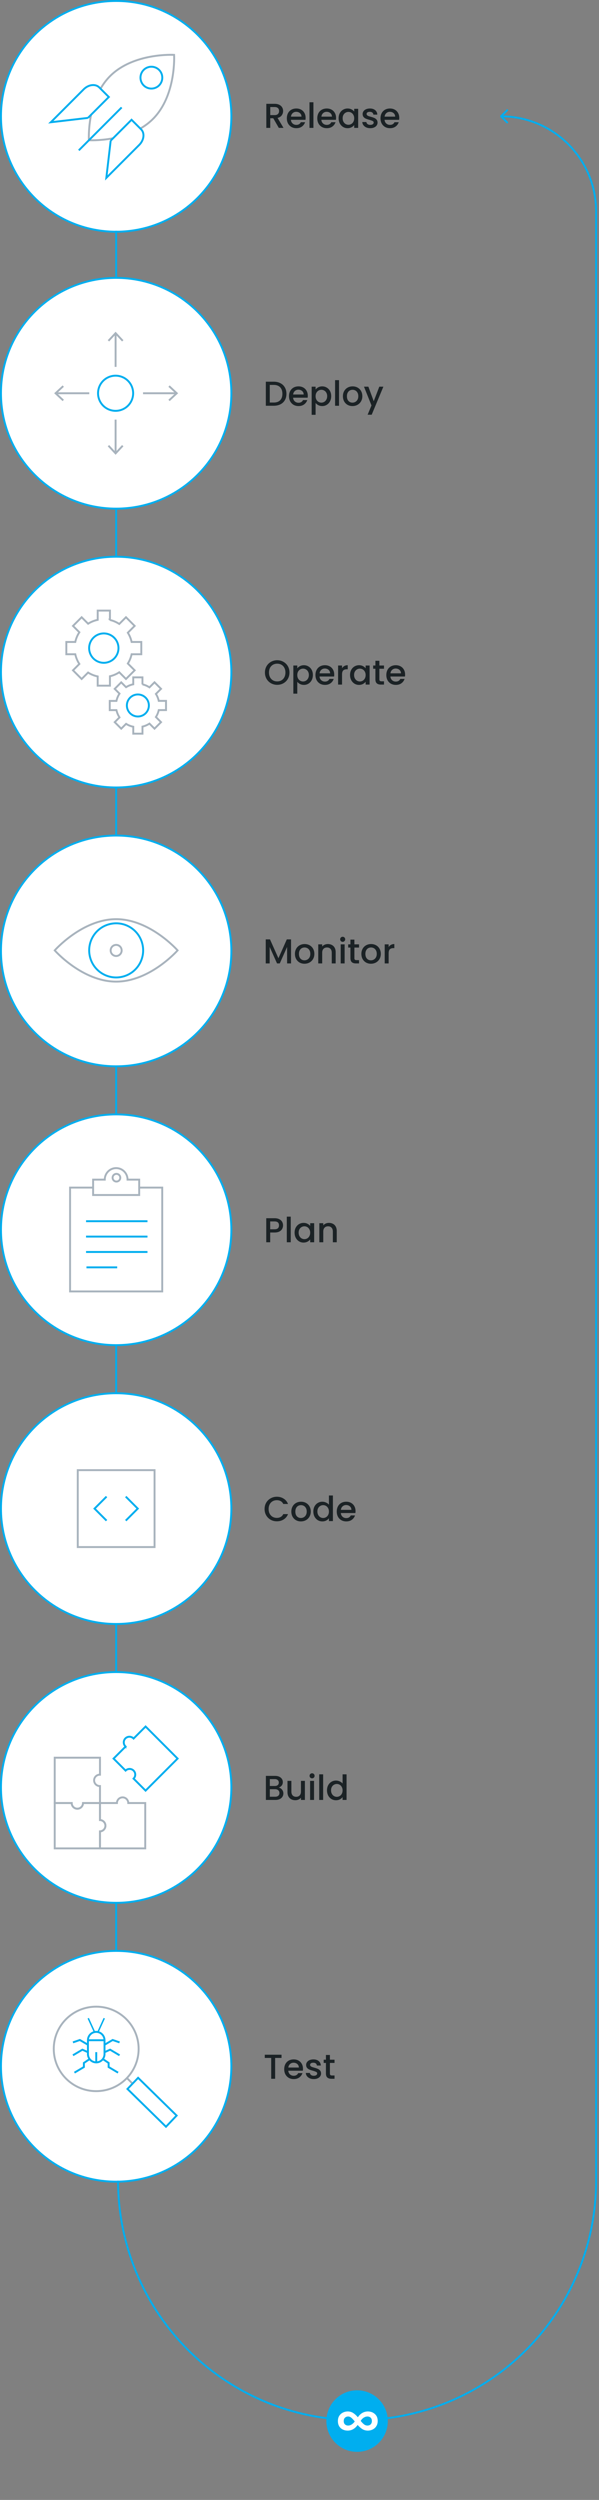<svg xmlns="http://www.w3.org/2000/svg" width="312" height="1300" fill="none" viewBox="0 0 312 1300"><rect x="0" y="0" width="312" height="1300" fill="#808080" stroke="none"/><g clip-path="url(#a)"><path fill="#fff" stroke="#00aeef" d="M60.5 1134.5c33.137 0 60-26.86 60-60s-26.863-60-60-60-60 26.86-60 60 26.863 60 60 60Z"/><path stroke="#00aeef" stroke-miterlimit="10" d="M45.8 1068.14c0 2.39 1.942 4.34 4.32 4.34 2.38 0 4.32-1.94 4.32-4.34v-7.18c0-2.39-1.94-4.35-4.32-4.35-2.378 0-4.32 1.94-4.32 4.35zM50.133 1072.48v-5.34M45.8 1060.96h8.653"/><path stroke="#00aeef" stroke-miterlimit="10" stroke-width=".77" d="m51.031 1056.68 3.277-7.18M49.226 1056.68l-3.277-7.18"/><path stroke="#00aeef" stroke-miterlimit="10" d="m45.827 1063.31-4.235-2.48-3.592 1.24M45.827 1067.18l-2.912-1.31-4.915 2.91M46.69 1070.74l-2.998 2.03v2.13l-4.915 2.91M54.441 1063.31l4.235-2.48 3.592 1.24M54.441 1067.18l2.913-1.31 4.914 2.91M53.582 1070.74l2.997 2.03v2.13l4.915 2.91"/><path stroke="#a8b3bd" d="m66 1080.5 3 3M50.103 1087.43c12.208 0 22.104-9.84 22.104-21.97s-9.896-21.96-22.104-21.96S28 1053.33 28 1065.46s9.896 21.97 22.103 21.97Z"/><path stroke="#00aeef" stroke-miterlimit="10" d="m66.398 1086.3 5.542-5.8 20.058 19.63-5.541 5.81z"/></g><path fill="#1b2225" d="M146.641 1068.49v1.67h-3.33V1081h-2.052v-10.84h-3.348v-1.67zm11.168 7.31c0 .37-.024.71-.072 1.01h-7.578c.06.79.354 1.42.882 1.9q.792.72 1.944.72 1.656 0 2.34-1.38h2.214q-.45 1.365-1.638 2.25c-.78.57-1.752.86-2.916.86q-1.422 0-2.556-.63a4.7 4.7 0 0 1-1.764-1.8q-.63-1.17-.63-2.7c0-1.02.204-1.91.612-2.68a4.43 4.43 0 0 1 1.746-1.8q1.134-.63 2.592-.63c.936 0 1.77.2 2.502.61s1.302.99 1.71 1.73c.408.73.612 1.58.612 2.54m-2.142-.65c-.012-.76-.282-1.36-.81-1.82-.528-.45-1.182-.68-1.962-.68a2.64 2.64 0 0 0-1.818.68c-.504.45-.804 1.05-.9 1.82zm7.762 6.01c-.78 0-1.482-.14-2.106-.41-.612-.29-1.098-.67-1.458-1.15-.36-.5-.552-1.04-.576-1.64h2.124c.036.42.234.77.594 1.06.372.28.834.41 1.386.41.576 0 1.02-.1 1.332-.32.324-.23.486-.52.486-.86 0-.38-.18-.65-.54-.83q-.522-.27-1.674-.6c-.744-.2-1.35-.4-1.818-.59a3.3 3.3 0 0 1-1.224-.88c-.336-.4-.504-.92-.504-1.57q0-.795.468-1.44c.312-.44.756-.79 1.332-1.04.588-.25 1.26-.38 2.016-.38 1.128 0 2.034.29 2.718.86.696.57 1.068 1.34 1.116 2.33h-2.052c-.036-.45-.216-.8-.54-1.07q-.486-.39-1.314-.39-.81 0-1.242.3-.432.315-.432.81c0 .27.096.49.288.67s.426.32.702.43c.276.1.684.22 1.224.38.72.19 1.308.39 1.764.59.468.2.87.48 1.206.87q.504.57.522 1.53c0 .56-.156 1.07-.468 1.51s-.756.79-1.332 1.04c-.564.26-1.23.38-1.998.38m8.409-8.4v5.49q0 .555.252.81c.18.15.48.23.9.23h1.26v1.71h-1.62c-.924 0-1.632-.22-2.124-.65q-.738-.645-.738-2.1v-5.49h-1.17v-1.68h1.17v-2.46h2.07v2.46h2.412v1.68z"/><g clip-path="url(#b)"><path fill="#fff" stroke="#00aeef" d="M60.5 120.5c33.137 0 60-26.863 60-60S93.637.5 60.5.5s-60 26.863-60 60 26.863 60 60 60Z"/><path fill="#fff" stroke="#a8b3bd" stroke-miterlimit="10" d="M79.65 61.88C67.39 74.14 46.3 72.92 46.3 72.92s-1.22-21.09 11.04-33.35 33.35-11.04 33.35-11.04 1.22 21.09-11.04 33.35Z"/><path fill="#fff" stroke="#00aeef" stroke-miterlimit="10" d="M78.85 46.06a5.68 5.68 0 1 0 0-11.36 5.68 5.68 0 0 0 0 11.36ZM45.82 61.31l-19.36 2.27L43.6 46.44c2.51-2.51 6.14-2.94 8.11-.97l4.97 4.97-10.87 10.87zM57.65 73.14 55.38 92.5l17.14-17.14c2.51-2.51 2.94-6.14.97-8.11l-4.97-4.97-10.87 10.87z"/><path stroke="#00aeef" stroke-miterlimit="10" d="M63.36 55.87 41.05 78.18"/></g><path stroke="#00aeef" d="M60.5 120v894M310.5 110v1025"/><path fill="#1b2225" d="m145.217 66.5-2.88-5.004h-1.566V66.5h-2.052V53.99h4.32q1.44 0 2.43.504 1.008.504 1.494 1.35.504.846.504 1.89 0 1.224-.72 2.232-.702.99-2.178 1.35l3.096 5.184zm-4.446-6.642h2.268q1.152 0 1.728-.576.594-.576.594-1.548t-.576-1.512q-.576-.558-1.746-.558h-2.268zm18.411 1.44q0 .558-.072 1.008h-7.578q.09 1.188.882 1.908t1.944.72q1.656 0 2.34-1.386h2.214a4.5 4.5 0 0 1-1.638 2.25q-1.17.864-2.916.864-1.422 0-2.556-.63a4.7 4.7 0 0 1-1.764-1.8q-.63-1.17-.63-2.7t.612-2.682a4.43 4.43 0 0 1 1.746-1.8q1.134-.63 2.592-.63 1.404 0 2.502.612a4.3 4.3 0 0 1 1.71 1.728q.612 1.098.612 2.538m-2.142-.648q-.018-1.134-.81-1.818t-1.962-.684q-1.062 0-1.818.684-.756.666-.9 1.818zm6.214-7.47V66.5h-2.052V53.18zm11.784 8.118q0 .558-.072 1.008h-7.578q.09 1.188.882 1.908t1.944.72q1.656 0 2.34-1.386h2.214a4.5 4.5 0 0 1-1.638 2.25q-1.17.864-2.916.864-1.422 0-2.556-.63a4.7 4.7 0 0 1-1.764-1.8q-.63-1.17-.63-2.7t.612-2.682a4.43 4.43 0 0 1 1.746-1.8q1.134-.63 2.592-.63 1.404 0 2.502.612a4.3 4.3 0 0 1 1.71 1.728q.612 1.098.612 2.538m-2.142-.648q-.018-1.134-.81-1.818t-1.962-.684q-1.062 0-1.818.684-.756.666-.9 1.818zm3.477.846q0-1.494.612-2.646.63-1.152 1.692-1.782a4.53 4.53 0 0 1 2.376-.648q1.17 0 2.034.468.882.45 1.404 1.134v-1.44h2.07V66.5h-2.07v-1.476q-.522.702-1.422 1.17t-2.052.468a4.4 4.4 0 0 1-2.34-.648 4.8 4.8 0 0 1-1.692-1.836q-.612-1.188-.612-2.682m8.118.036q0-1.026-.432-1.782a2.9 2.9 0 0 0-1.098-1.152 2.9 2.9 0 0 0-1.476-.396q-.792 0-1.476.396-.684.378-1.116 1.134-.414.738-.414 1.764t.414 1.8q.432.774 1.116 1.188.702.396 1.476.396.792 0 1.476-.396a2.9 2.9 0 0 0 1.098-1.152q.432-.774.432-1.8m8.365 5.13q-1.17 0-2.106-.414-.918-.432-1.458-1.152a2.9 2.9 0 0 1-.576-1.638h2.124q.054.63.594 1.062.558.414 1.386.414.864 0 1.332-.324.486-.342.486-.864 0-.558-.54-.828-.522-.27-1.674-.594a16 16 0 0 1-1.818-.594 3.26 3.26 0 0 1-1.224-.882q-.504-.594-.504-1.566 0-.792.468-1.44.468-.666 1.332-1.044.882-.378 2.016-.378 1.692 0 2.718.864 1.044.846 1.116 2.322h-2.052q-.054-.666-.54-1.062t-1.314-.396q-.81 0-1.242.306t-.432.81q0 .396.288.666t.702.432q.414.144 1.224.378 1.08.288 1.764.594.702.288 1.206.864t.522 1.53q0 .846-.468 1.512t-1.332 1.044q-.846.378-1.998.378m15.105-5.364q0 .558-.072 1.008h-7.578q.09 1.188.882 1.908t1.944.72q1.656 0 2.34-1.386h2.214a4.5 4.5 0 0 1-1.638 2.25q-1.17.864-2.916.864-1.422 0-2.556-.63a4.7 4.7 0 0 1-1.764-1.8q-.63-1.17-.63-2.7t.612-2.682a4.43 4.43 0 0 1 1.746-1.8q1.134-.63 2.592-.63 1.404 0 2.502.612a4.3 4.3 0 0 1 1.71 1.728q.612 1.098.612 2.538m-2.142-.648q-.018-1.134-.81-1.818t-1.962-.684q-1.062 0-1.818.684-.756.666-.9 1.818z"/><g clip-path="url(#c)"><path fill="#fff" stroke="#00aeef" d="M60.5 699.5c33.137 0 60-26.863 60-60s-26.863-60-60-60-60 26.863-60 60 26.863 60 60 60Z"/><path stroke="#a8b3bd" stroke-miterlimit="10" d="M84.5 617.57h-48v54h48z"/><path fill="#fff" stroke="#a8b3bd" stroke-miterlimit="10" d="M66.44 613.43c0-3.31-2.66-6-5.94-6s-5.94 2.69-5.94 6H48.5v8h24v-8z"/><path stroke="#a8b3bd" stroke-miterlimit="10" d="M60.65 614.43a2 2 0 1 0 0-4 2 2 0 0 0 0 4Z"/><path stroke="#00aeef" stroke-miterlimit="10" d="M44.82 635.05h32M44.82 643.05h32M44.82 651.05h32M45.04 659.05h16"/></g><path fill="#1b2225" d="M147.428 637.216q0 .954-.45 1.8t-1.44 1.386q-.99.522-2.538.522h-2.268V646h-2.052v-12.51H143q1.44 0 2.43.504 1.008.486 1.494 1.332.504.846.504 1.89M143 639.25q1.17 0 1.746-.522.576-.54.576-1.512 0-2.052-2.322-2.052h-2.268v4.086zm8.437-6.57V646h-2.052v-13.32zm2.01 8.316q0-1.494.612-2.646.63-1.152 1.692-1.782a4.53 4.53 0 0 1 2.376-.648q1.17 0 2.034.468.882.45 1.404 1.134v-1.44h2.07V646h-2.07v-1.476q-.522.702-1.422 1.17t-2.052.468a4.4 4.4 0 0 1-2.34-.648 4.8 4.8 0 0 1-1.692-1.836q-.612-1.188-.612-2.682m8.118.036q0-1.026-.432-1.782a2.9 2.9 0 0 0-1.098-1.152 2.9 2.9 0 0 0-1.476-.396q-.792 0-1.476.396-.684.378-1.116 1.134-.414.738-.414 1.764t.414 1.8q.432.774 1.116 1.188.702.396 1.476.396.792 0 1.476-.396a2.9 2.9 0 0 0 1.098-1.152q.432-.774.432-1.8m9.769-5.112q1.17 0 2.088.486.936.486 1.458 1.44t.522 2.304V646h-2.034v-5.544q0-1.332-.666-2.034-.666-.72-1.818-.72t-1.836.72q-.666.702-.666 2.034V646h-2.052v-9.918h2.052v1.134a3.4 3.4 0 0 1 1.278-.954 4.2 4.2 0 0 1 1.674-.342"/><g clip-path="url(#d)"><path fill="#fff" stroke="#00aeef" d="M60.5 844.5c33.137 0 60-26.863 60-60s-26.863-60-60-60-60 26.863-60 60 26.863 60 60 60Z"/><path stroke="#00aeef" stroke-miterlimit="10" d="m55.5 790.75-6.25-6.25 6.25-6.25M65.5 778.25l6.25 6.25-6.25 6.25"/><path stroke="#a8b3bd" d="M40.5 764.5h40v40h-40z"/></g><path fill="#1b2225" d="M137.812 784.718q0-1.836.846-3.294a6.1 6.1 0 0 1 2.322-2.268 6.5 6.5 0 0 1 3.222-.828q1.998 0 3.546.99 1.566.972 2.268 2.772h-2.466q-.486-.99-1.35-1.476t-1.998-.486q-1.242 0-2.214.558a3.94 3.94 0 0 0-1.53 1.602q-.54 1.044-.54 2.43t.54 2.43a4.07 4.07 0 0 0 1.53 1.62q.972.558 2.214.558 1.134 0 1.998-.486t1.35-1.476h2.466q-.702 1.8-2.268 2.772-1.548.972-3.546.972-1.764 0-3.222-.81a6.24 6.24 0 0 1-2.322-2.286q-.846-1.458-.846-3.294m18.907 6.444q-1.404 0-2.538-.63a4.67 4.67 0 0 1-1.782-1.8q-.648-1.17-.648-2.7 0-1.512.666-2.682a4.6 4.6 0 0 1 1.818-1.8q1.152-.63 2.574-.63t2.574.63a4.6 4.6 0 0 1 1.818 1.8q.666 1.17.666 2.682t-.684 2.682a4.8 4.8 0 0 1-1.872 1.818q-1.17.63-2.592.63m0-1.782q.792 0 1.476-.378.702-.378 1.134-1.134t.432-1.836-.414-1.818q-.414-.756-1.098-1.134a3 3 0 0 0-1.476-.378q-.792 0-1.476.378-.666.378-1.062 1.134-.396.738-.396 1.818 0 1.602.81 2.484.828.864 2.07.864m6.493-3.384q0-1.494.612-2.646.63-1.152 1.692-1.782a4.56 4.56 0 0 1 2.394-.648 4.5 4.5 0 0 1 1.908.432q.954.414 1.512 1.116v-4.788h2.07V791h-2.07v-1.494q-.504.72-1.404 1.188-.882.468-2.034.468a4.53 4.53 0 0 1-2.376-.648 4.8 4.8 0 0 1-1.692-1.836q-.612-1.188-.612-2.682m8.118.036q0-1.026-.432-1.782a2.9 2.9 0 0 0-1.098-1.152 2.9 2.9 0 0 0-1.476-.396q-.792 0-1.476.396-.684.378-1.116 1.134-.414.738-.414 1.764t.414 1.8q.432.774 1.116 1.188.702.396 1.476.396.792 0 1.476-.396a2.9 2.9 0 0 0 1.098-1.152q.432-.774.432-1.8m13.855-.234q0 .558-.072 1.008h-7.578q.09 1.188.882 1.908t1.944.72q1.656 0 2.34-1.386h2.214a4.5 4.5 0 0 1-1.638 2.25q-1.17.864-2.916.864-1.422 0-2.556-.63a4.7 4.7 0 0 1-1.764-1.8q-.63-1.17-.63-2.7t.612-2.682a4.43 4.43 0 0 1 1.746-1.8q1.134-.63 2.592-.63 1.404 0 2.502.612a4.3 4.3 0 0 1 1.71 1.728q.612 1.098.612 2.538m-2.142-.648q-.018-1.134-.81-1.818t-1.962-.684q-1.062 0-1.818.684-.756.666-.9 1.818z"/><g clip-path="url(#e)"><path fill="#fff" stroke="#00aeef" d="M60.5 989.5c33.137 0 60-26.863 60-60s-26.863-60-60-60-60 26.863-60 60 26.863 60 60 60Z"/><path stroke="#a8b3bd" d="M75.65 937.61v23.58H52.07v-8.84a2.954 2.954 0 0 0 2.84-2.95c0-1.59-1.26-2.89-2.84-2.95v-8.84h8.84a2.949 2.949 0 1 1 5.9 0z"/><path stroke="#a8b3bd" d="M54.92 949.4c0 1.59-1.26 2.89-2.84 2.95v8.84H28.5v-23.58h8.84a2.949 2.949 0 1 0 5.9 0h8.84v8.84c1.58.06 2.84 1.36 2.84 2.95Z"/><path stroke="#a8b3bd" d="M49.02 925.82c0 1.63 1.32 2.95 2.95 2.95h.11v8.84h-8.84a2.949 2.949 0 1 1-5.9 0H28.5v-23.58h23.58v8.84h-.11c-1.63 0-2.95 1.32-2.95 2.95Z"/><path stroke="#00aeef" stroke-miterlimit="10" d="m92.5 914.49-16.67 16.67-6.25-6.25a2.95 2.95 0 0 0 0-4.17 2.95 2.95 0 0 0-4.17 0l-6.25-6.25 6.25-6.25-.08-.08a2.95 2.95 0 0 1 0-4.17 2.95 2.95 0 0 1 4.17 0l.08.08 6.25-6.25z"/></g><path fill="#1b2225" d="M145.187 929.574q1.008.18 1.71 1.062t.702 1.998q0 .954-.504 1.728-.486.756-1.422 1.206-.936.432-2.178.432h-5.004v-12.51h4.77q1.278 0 2.196.432t1.386 1.17q.468.72.468 1.62 0 1.08-.576 1.8t-1.548 1.062m-4.644-.828h2.538q1.008 0 1.566-.45.576-.468.576-1.332 0-.846-.576-1.314-.558-.486-1.566-.486h-2.538zm2.772 5.58q1.044 0 1.638-.504t.594-1.404q0-.918-.63-1.458t-1.674-.54h-2.7v3.906zm15.496-8.244V936h-2.052v-1.17q-.486.612-1.278.972a4.05 4.05 0 0 1-1.656.342q-1.17 0-2.106-.486a3.6 3.6 0 0 1-1.458-1.44q-.522-.954-.522-2.304v-5.832h2.034v5.526q0 1.332.666 2.052.666.702 1.818.702t1.818-.702q.684-.72.684-2.052v-5.526zm3.751-1.314q-.558 0-.936-.378a1.27 1.27 0 0 1-.378-.936q0-.558.378-.936t.936-.378q.54 0 .918.378t.378.936-.378.936a1.25 1.25 0 0 1-.918.378m1.008 1.314V936h-2.052v-9.918zm4.746-3.402V936h-2.052v-13.32zm2.01 8.316q0-1.494.612-2.646.63-1.152 1.692-1.782a4.56 4.56 0 0 1 2.394-.648 4.5 4.5 0 0 1 1.908.432q.954.414 1.512 1.116v-4.788h2.07V936h-2.07v-1.494q-.504.72-1.404 1.188-.882.468-2.034.468a4.53 4.53 0 0 1-2.376-.648 4.8 4.8 0 0 1-1.692-1.836q-.612-1.188-.612-2.682m8.118.036q0-1.026-.432-1.782a2.9 2.9 0 0 0-1.098-1.152 2.9 2.9 0 0 0-1.476-.396q-.792 0-1.476.396-.684.378-1.116 1.134-.414.738-.414 1.764t.414 1.8q.432.774 1.116 1.188.702.396 1.476.396.792 0 1.476-.396a2.9 2.9 0 0 0 1.098-1.152q.432-.774.432-1.8"/><g clip-path="url(#f)"><path fill="#fff" stroke="#00aeef" d="M60.5 554.5c33.137 0 60-26.863 60-60s-26.863-60-60-60-60 26.863-60 60 26.863 60 60 60Z"/><path stroke="#a8b3bd" stroke-miterlimit="10" d="M92.5 494.22s-14.33 16.24-32 16.24-32-16.24-32-16.24 14.33-16.24 32-16.24 32 16.24 32 16.24Z"/><path stroke="#00aeef" stroke-miterlimit="10" d="M74.13 490.77c1.9 7.54-2.66 15.19-10.18 17.09-7.53 1.91-15.17-2.66-17.07-10.2s2.66-15.19 10.18-17.09c7.53-1.91 15.17 2.66 17.07 10.2Z"/><path stroke="#a8b3bd" stroke-miterlimit="10" d="M63.36 494.22a2.86 2.86 0 1 1-5.719.001 2.86 2.86 0 0 1 5.72-.001Z"/></g><path fill="#1b2225" d="M151.59 488.49V501h-2.052v-8.568L145.722 501H144.3l-3.834-8.568V501h-2.052v-12.51h2.214l4.392 9.81 4.374-9.81zm7 12.672q-1.404 0-2.538-.63a4.67 4.67 0 0 1-1.782-1.8q-.648-1.17-.648-2.7 0-1.512.666-2.682a4.6 4.6 0 0 1 1.818-1.8q1.152-.63 2.574-.63t2.574.63a4.6 4.6 0 0 1 1.818 1.8q.666 1.17.666 2.682t-.684 2.682a4.8 4.8 0 0 1-1.872 1.818q-1.17.63-2.592.63m0-1.782q.792 0 1.476-.378.702-.378 1.134-1.134t.432-1.836-.414-1.818q-.414-.756-1.098-1.134a3 3 0 0 0-1.476-.378q-.792 0-1.476.378-.666.378-1.062 1.134-.396.738-.396 1.818 0 1.602.81 2.484.828.864 2.07.864m12.18-8.46q1.17 0 2.088.486.936.486 1.458 1.44t.522 2.304V501h-2.034v-5.544q0-1.332-.666-2.034-.666-.72-1.818-.72t-1.836.72q-.666.702-.666 2.034V501h-2.052v-9.918h2.052v1.134a3.4 3.4 0 0 1 1.278-.954 4.2 4.2 0 0 1 1.674-.342m7.729-1.152q-.558 0-.936-.378a1.27 1.27 0 0 1-.378-.936q0-.558.378-.936t.936-.378q.54 0 .918.378t.378.936-.378.936a1.25 1.25 0 0 1-.918.378m1.008 1.314V501h-2.052v-9.918zm5.089 1.674v5.49q0 .558.252.81.27.234.9.234h1.26V501h-1.62q-1.386 0-2.124-.648t-.738-2.106v-5.49h-1.17v-1.674h1.17v-2.466h2.07v2.466h2.412v1.674zm8.605 8.406q-1.404 0-2.538-.63a4.67 4.67 0 0 1-1.782-1.8q-.648-1.17-.648-2.7 0-1.512.666-2.682a4.6 4.6 0 0 1 1.818-1.8q1.152-.63 2.574-.63t2.574.63a4.6 4.6 0 0 1 1.818 1.8q.666 1.17.666 2.682t-.684 2.682a4.8 4.8 0 0 1-1.872 1.818q-1.17.63-2.592.63m0-1.782q.792 0 1.476-.378.702-.378 1.134-1.134t.432-1.836-.414-1.818q-.414-.756-1.098-1.134a3 3 0 0 0-1.476-.378q-.792 0-1.476.378-.666.378-1.062 1.134-.396.738-.396 1.818 0 1.602.81 2.484.828.864 2.07.864m9.228-6.858q.45-.756 1.188-1.17.756-.432 1.782-.432v2.124h-.522q-1.206 0-1.836.612-.612.612-.612 2.124V501h-2.052v-9.918h2.052z"/><g clip-path="url(#g)"><path fill="#fff" stroke="#00aeef" d="M60.5 409.5c33.137 0 60-26.863 60-60s-26.863-60-60-60-60 26.863-60 60 26.863 60 60 60Z"/><path stroke="#a8b3bd" d="M57.26 322.39c1.76.4 3.4 1.12 4.86 2.08l3.5-3.5 4.51 4.51-3.54 3.54c.92 1.46 1.59 3.08 1.97 4.82h5.04v6.38h-5.04c-.38 1.74-1.05 3.36-1.97 4.82l3.54 3.54-4.51 4.51-3.5-3.5c-1.46.96-3.1 1.67-4.86 2.08v4.89h-6.38v-4.81c-1.81-.37-3.5-1.06-5-2.01l-3.35 3.35-4.51-4.51 3.31-3.31c-.99-1.51-1.72-3.22-2.12-5.05h-4.66v-6.38h4.66c.4-1.83 1.12-3.53 2.12-5.04l-3.31-3.31 4.51-4.51 3.36 3.36c1.51-.95 3.2-1.64 5-2.01v-4.81h6.38v4.89z"/><path stroke="#00aeef" stroke-miterlimit="10" d="M61.71 337.03a7.64 7.64 0 0 1-7.64 7.64 7.64 7.64 0 0 1-7.64-7.64 7.64 7.64 0 0 1 7.64-7.64 7.64 7.64 0 0 1 7.64 7.64Z"/><path stroke="#a8b3bd" d="M74.21 355.88c1.32.3 2.55.84 3.64 1.56l2.63-2.63 3.39 3.39-2.66 2.66c.69 1.09 1.2 2.31 1.48 3.61h3.78v4.79h-3.78c-.28 1.3-.79 2.52-1.48 3.61l2.66 2.66-3.39 3.39-2.63-2.63c-1.1.72-2.33 1.25-3.64 1.56v3.67h-4.79v-3.6c-1.35-.28-2.62-.79-3.75-1.51l-2.52 2.52-3.39-3.39 2.48-2.48c-.75-1.14-1.29-2.41-1.59-3.78h-3.49v-4.79h3.49c.3-1.37.84-2.65 1.59-3.78l-2.49-2.49 3.39-3.39 2.52 2.52c1.13-.71 2.4-1.23 3.75-1.51v-3.6h4.79v3.67z"/><path stroke="#00aeef" stroke-miterlimit="10" d="M77.54 366.86c0 3.16-2.57 5.73-5.73 5.73s-5.73-2.57-5.73-5.73 2.57-5.73 5.73-5.73 5.73 2.57 5.73 5.73Z"/></g><path fill="#1b2225" d="M144.387 356.126a6.6 6.6 0 0 1-3.222-.81 6.24 6.24 0 0 1-2.322-2.286q-.846-1.476-.846-3.312t.846-3.294a6.1 6.1 0 0 1 2.322-2.268 6.5 6.5 0 0 1 3.222-.828q1.764 0 3.222.828a5.94 5.94 0 0 1 2.322 2.268q.846 1.458.846 3.294t-.846 3.312a6.07 6.07 0 0 1-2.322 2.286q-1.458.81-3.222.81m0-1.782q1.242 0 2.214-.558a3.95 3.95 0 0 0 1.512-1.62q.558-1.062.558-2.448t-.558-2.43a3.83 3.83 0 0 0-1.512-1.602q-.972-.558-2.214-.558t-2.214.558a3.94 3.94 0 0 0-1.53 1.602q-.54 1.044-.54 2.43t.54 2.448a4.07 4.07 0 0 0 1.53 1.62q.972.558 2.214.558m10.461-6.804q.522-.684 1.422-1.152t2.034-.468q1.296 0 2.358.648a4.4 4.4 0 0 1 1.692 1.782q.612 1.152.612 2.646t-.612 2.682a4.63 4.63 0 0 1-1.692 1.836 4.44 4.44 0 0 1-2.358.648q-1.134 0-2.016-.45a4.6 4.6 0 0 1-1.44-1.152v6.156h-2.052v-14.634h2.052zm6.03 3.456q0-1.026-.432-1.764a2.75 2.75 0 0 0-1.116-1.134 2.9 2.9 0 0 0-1.476-.396 2.96 2.96 0 0 0-1.476.396 3.03 3.03 0 0 0-1.116 1.152q-.414.756-.414 1.782t.414 1.8q.432.756 1.116 1.152.702.396 1.476.396.792 0 1.476-.396.702-.414 1.116-1.188.432-.774.432-1.8m13.208-.198q0 .558-.072 1.008h-7.578q.09 1.188.882 1.908t1.944.72q1.656 0 2.34-1.386h2.214a4.5 4.5 0 0 1-1.638 2.25q-1.17.864-2.916.864-1.422 0-2.556-.63a4.7 4.7 0 0 1-1.764-1.8q-.63-1.17-.63-2.7t.612-2.682a4.43 4.43 0 0 1 1.746-1.8q1.134-.63 2.592-.63 1.404 0 2.502.612a4.3 4.3 0 0 1 1.71 1.728q.612 1.098.612 2.538m-2.142-.648q-.018-1.134-.81-1.818t-1.962-.684q-1.062 0-1.818.684-.756.666-.9 1.818zm6.213-2.628q.45-.756 1.188-1.17.756-.432 1.782-.432v2.124h-.522q-1.206 0-1.836.612-.612.612-.612 2.124V356h-2.052v-9.918h2.052zm4.172 3.474q0-1.494.612-2.646.63-1.152 1.692-1.782a4.53 4.53 0 0 1 2.376-.648q1.17 0 2.034.468.882.45 1.404 1.134v-1.44h2.07V356h-2.07v-1.476q-.522.702-1.422 1.17t-2.052.468a4.4 4.4 0 0 1-2.34-.648 4.8 4.8 0 0 1-1.692-1.836q-.612-1.188-.612-2.682m8.118.036q0-1.026-.432-1.782a2.9 2.9 0 0 0-1.098-1.152 2.9 2.9 0 0 0-1.476-.396q-.792 0-1.476.396-.684.378-1.116 1.134-.414.738-.414 1.764t.414 1.8q.432.774 1.116 1.188.702.396 1.476.396.792 0 1.476-.396a2.9 2.9 0 0 0 1.098-1.152q.432-.774.432-1.8m7.159-3.276v5.49q0 .558.252.81.27.234.9.234h1.26V356h-1.62q-1.386 0-2.124-.648t-.738-2.106v-5.49h-1.17v-1.674h1.17v-2.466h2.07v2.466h2.412v1.674zM211 350.798q0 .558-.072 1.008h-7.578q.09 1.188.882 1.908t1.944.72q1.656 0 2.34-1.386h2.214a4.5 4.5 0 0 1-1.638 2.25q-1.17.864-2.916.864-1.422 0-2.556-.63a4.7 4.7 0 0 1-1.764-1.8q-.63-1.17-.63-2.7t.612-2.682a4.43 4.43 0 0 1 1.746-1.8q1.134-.63 2.592-.63 1.404 0 2.502.612a4.3 4.3 0 0 1 1.71 1.728q.612 1.098.612 2.538m-2.142-.648q-.018-1.134-.81-1.818t-1.962-.684q-1.062 0-1.818.684-.756.666-.9 1.818z"/><g clip-path="url(#h)"><path fill="#fff" stroke="#00aeef" d="M60.5 264.5c33.137 0 60-26.863 60-60s-26.863-60-60-60-60 26.863-60 60 26.863 60 60 60Z"/><path stroke="#00aeef" stroke-miterlimit="10" d="M60.21 213.64a9.14 9.14 0 0 0 9.14-9.14 9.14 9.14 0 0 0-9.14-9.14 9.14 9.14 0 0 0-9.14 9.14 9.14 9.14 0 0 0 9.14 9.14Z"/><path stroke="#a8b3bd" d="M60.21 173.58v17.21"/><path fill="#a8b3bd" d="m56.12 176.9.73.68 3.36-3.61 3.36 3.61.73-.68-4.09-4.4z"/><path stroke="#a8b3bd" d="M60.21 235.42v-17.21"/><path fill="#a8b3bd" d="m64.3 232.1-.73-.68-3.36 3.61-3.36-3.61-.73.68 4.09 4.4z"/><path stroke="#a8b3bd" d="M91.71 204.5H74.5"/><path fill="#a8b3bd" d="m88.39 200.41-.68.74 3.61 3.35-3.61 3.36.68.73 4.4-4.09z"/><path stroke="#a8b3bd" d="M29.29 204.5H46.5"/><path fill="#a8b3bd" d="m32.61 208.59.68-.73-3.61-3.36 3.61-3.36-.68-.73-4.4 4.09z"/></g><path fill="#1b2225" d="M142.55 198.49q1.998 0 3.492.774a5.34 5.34 0 0 1 2.322 2.196q.828 1.422.828 3.33t-.828 3.312q-.81 1.404-2.322 2.16-1.494.738-3.492.738h-4.086v-12.51zm0 10.836q2.196 0 3.366-1.188t1.17-3.348q0-2.178-1.17-3.402t-3.366-1.224h-2.034v9.162zm17.766-3.528q0 .558-.072 1.008h-7.578q.09 1.188.882 1.908t1.944.72q1.656 0 2.34-1.386h2.214a4.5 4.5 0 0 1-1.638 2.25q-1.17.864-2.916.864-1.422 0-2.556-.63a4.7 4.7 0 0 1-1.764-1.8q-.63-1.17-.63-2.7t.612-2.682a4.43 4.43 0 0 1 1.746-1.8q1.134-.63 2.592-.63 1.404 0 2.502.612a4.3 4.3 0 0 1 1.71 1.728q.612 1.098.612 2.538m-2.142-.648q-.018-1.134-.81-1.818t-1.962-.684q-1.062 0-1.818.684-.756.666-.9 1.818zm6.213-2.61q.522-.684 1.422-1.152t2.034-.468q1.296 0 2.358.648a4.4 4.4 0 0 1 1.692 1.782q.612 1.152.612 2.646t-.612 2.682a4.63 4.63 0 0 1-1.692 1.836 4.44 4.44 0 0 1-2.358.648q-1.134 0-2.016-.45a4.6 4.6 0 0 1-1.44-1.152v6.156h-2.052v-14.634h2.052zm6.03 3.456q0-1.026-.432-1.764a2.75 2.75 0 0 0-1.116-1.134 2.9 2.9 0 0 0-1.476-.396 2.96 2.96 0 0 0-1.476.396 3.03 3.03 0 0 0-1.116 1.152q-.414.756-.414 1.782t.414 1.8q.432.756 1.116 1.152.702.396 1.476.396.792 0 1.476-.396.702-.414 1.116-1.188.432-.774.432-1.8m6.17-8.316V211h-2.052v-13.32zm6.996 13.482q-1.404 0-2.538-.63a4.67 4.67 0 0 1-1.782-1.8q-.648-1.17-.648-2.7 0-1.512.666-2.682a4.6 4.6 0 0 1 1.818-1.8q1.152-.63 2.574-.63t2.574.63a4.6 4.6 0 0 1 1.818 1.8q.666 1.17.666 2.682t-.684 2.682a4.8 4.8 0 0 1-1.872 1.818q-1.17.63-2.592.63m0-1.782q.792 0 1.476-.378.702-.378 1.134-1.134t.432-1.836-.414-1.818q-.414-.756-1.098-1.134a3 3 0 0 0-1.476-.378q-.792 0-1.476.378-.666.378-1.062 1.134-.396.738-.396 1.818 0 1.602.81 2.484.828.864 2.07.864m16.104-8.298-6.084 14.58h-2.124l2.016-4.824-3.906-9.756h2.286l2.79 7.56 2.898-7.56z"/><path stroke="#00aeef" d="M61.5 1134c0 33.02 13.117 64.69 36.465 88.03A124.5 124.5 0 0 0 186 1258.5c33.019 0 64.687-13.12 88.035-36.47A124.47 124.47 0 0 0 310.5 1134"/><path fill="#00aeef" d="M260.646 60.147a.5.5 0 0 0 0 .707l3.182 3.182a.501.501 0 0 0 .708-.708l-2.829-2.828 2.829-2.828a.5.5 0 0 0-.708-.707zm35.356 14.851.353-.353zM261 61a49 49 0 0 1 34.648 14.352l.707-.707A50 50 0 0 0 261 60zm34.648 14.352A49 49 0 0 1 310 110h1a50 50 0 0 0-14.645-35.355z"/><circle cx="186" cy="1259" r="16" fill="#00aeef"/><path fill="#fff" d="M191.616 1254c1.451 0 2.667.45 3.648 1.34.981.88 1.472 2.08 1.472 3.62 0 1.02-.235 1.91-.704 2.66a4.53 4.53 0 0 1-1.856 1.72c-.789.41-1.653.61-2.592.61-1.045 0-1.995-.25-2.848-.77-.832-.53-1.653-1.25-2.464-2.17a7.05 7.05 0 0 1-2.208 2.14c-.896.54-1.877.8-2.944.8-1.493 0-2.72-.44-3.68-1.31-.96-.9-1.44-2.11-1.44-3.65 0-1.02.224-1.91.672-2.65a4.7 4.7 0 0 1 1.888-1.73c.789-.41 1.653-.61 2.592-.61 1.088 0 2.037.28 2.848.83.832.54 1.632 1.27 2.4 2.21a6.86 6.86 0 0 1 2.208-2.21c.917-.55 1.92-.83 3.008-.83m-10.272 7.33c.64 0 1.259-.19 1.856-.58a5.4 5.4 0 0 0 1.568-1.57q-1.024-1.275-1.792-1.92c-.512-.42-1.056-.64-1.632-.64-.683 0-1.237.22-1.664.64-.427.41-.64.99-.64 1.73 0 .75.213 1.32.64 1.73s.981.61 1.664.61m10.048 0c.683 0 1.237-.2 1.664-.61.427-.43.64-1.01.64-1.76s-.213-1.32-.64-1.73c-.427-.4-.981-.61-1.664-.61-.661 0-1.312.21-1.952.61-.619.41-1.141.96-1.568 1.67.64.81 1.227 1.41 1.76 1.82s1.12.61 1.76.61"/><defs><clipPath id="a"><path fill="#fff" d="M0 1014h121v121H0z"/></clipPath><clipPath id="b"><path fill="#fff" d="M0 0h121v121H0z"/></clipPath><clipPath id="c"><path fill="#fff" d="M0 579h121v121H0z"/></clipPath><clipPath id="d"><path fill="#fff" d="M0 724h121v121H0z"/></clipPath><clipPath id="e"><path fill="#fff" d="M0 869h121v121H0z"/></clipPath><clipPath id="f"><path fill="#fff" d="M0 434h121v121H0z"/></clipPath><clipPath id="g"><path fill="#fff" d="M0 289h121v121H0z"/></clipPath><clipPath id="h"><path fill="#fff" d="M0 144h121v121H0z"/></clipPath></defs></svg>